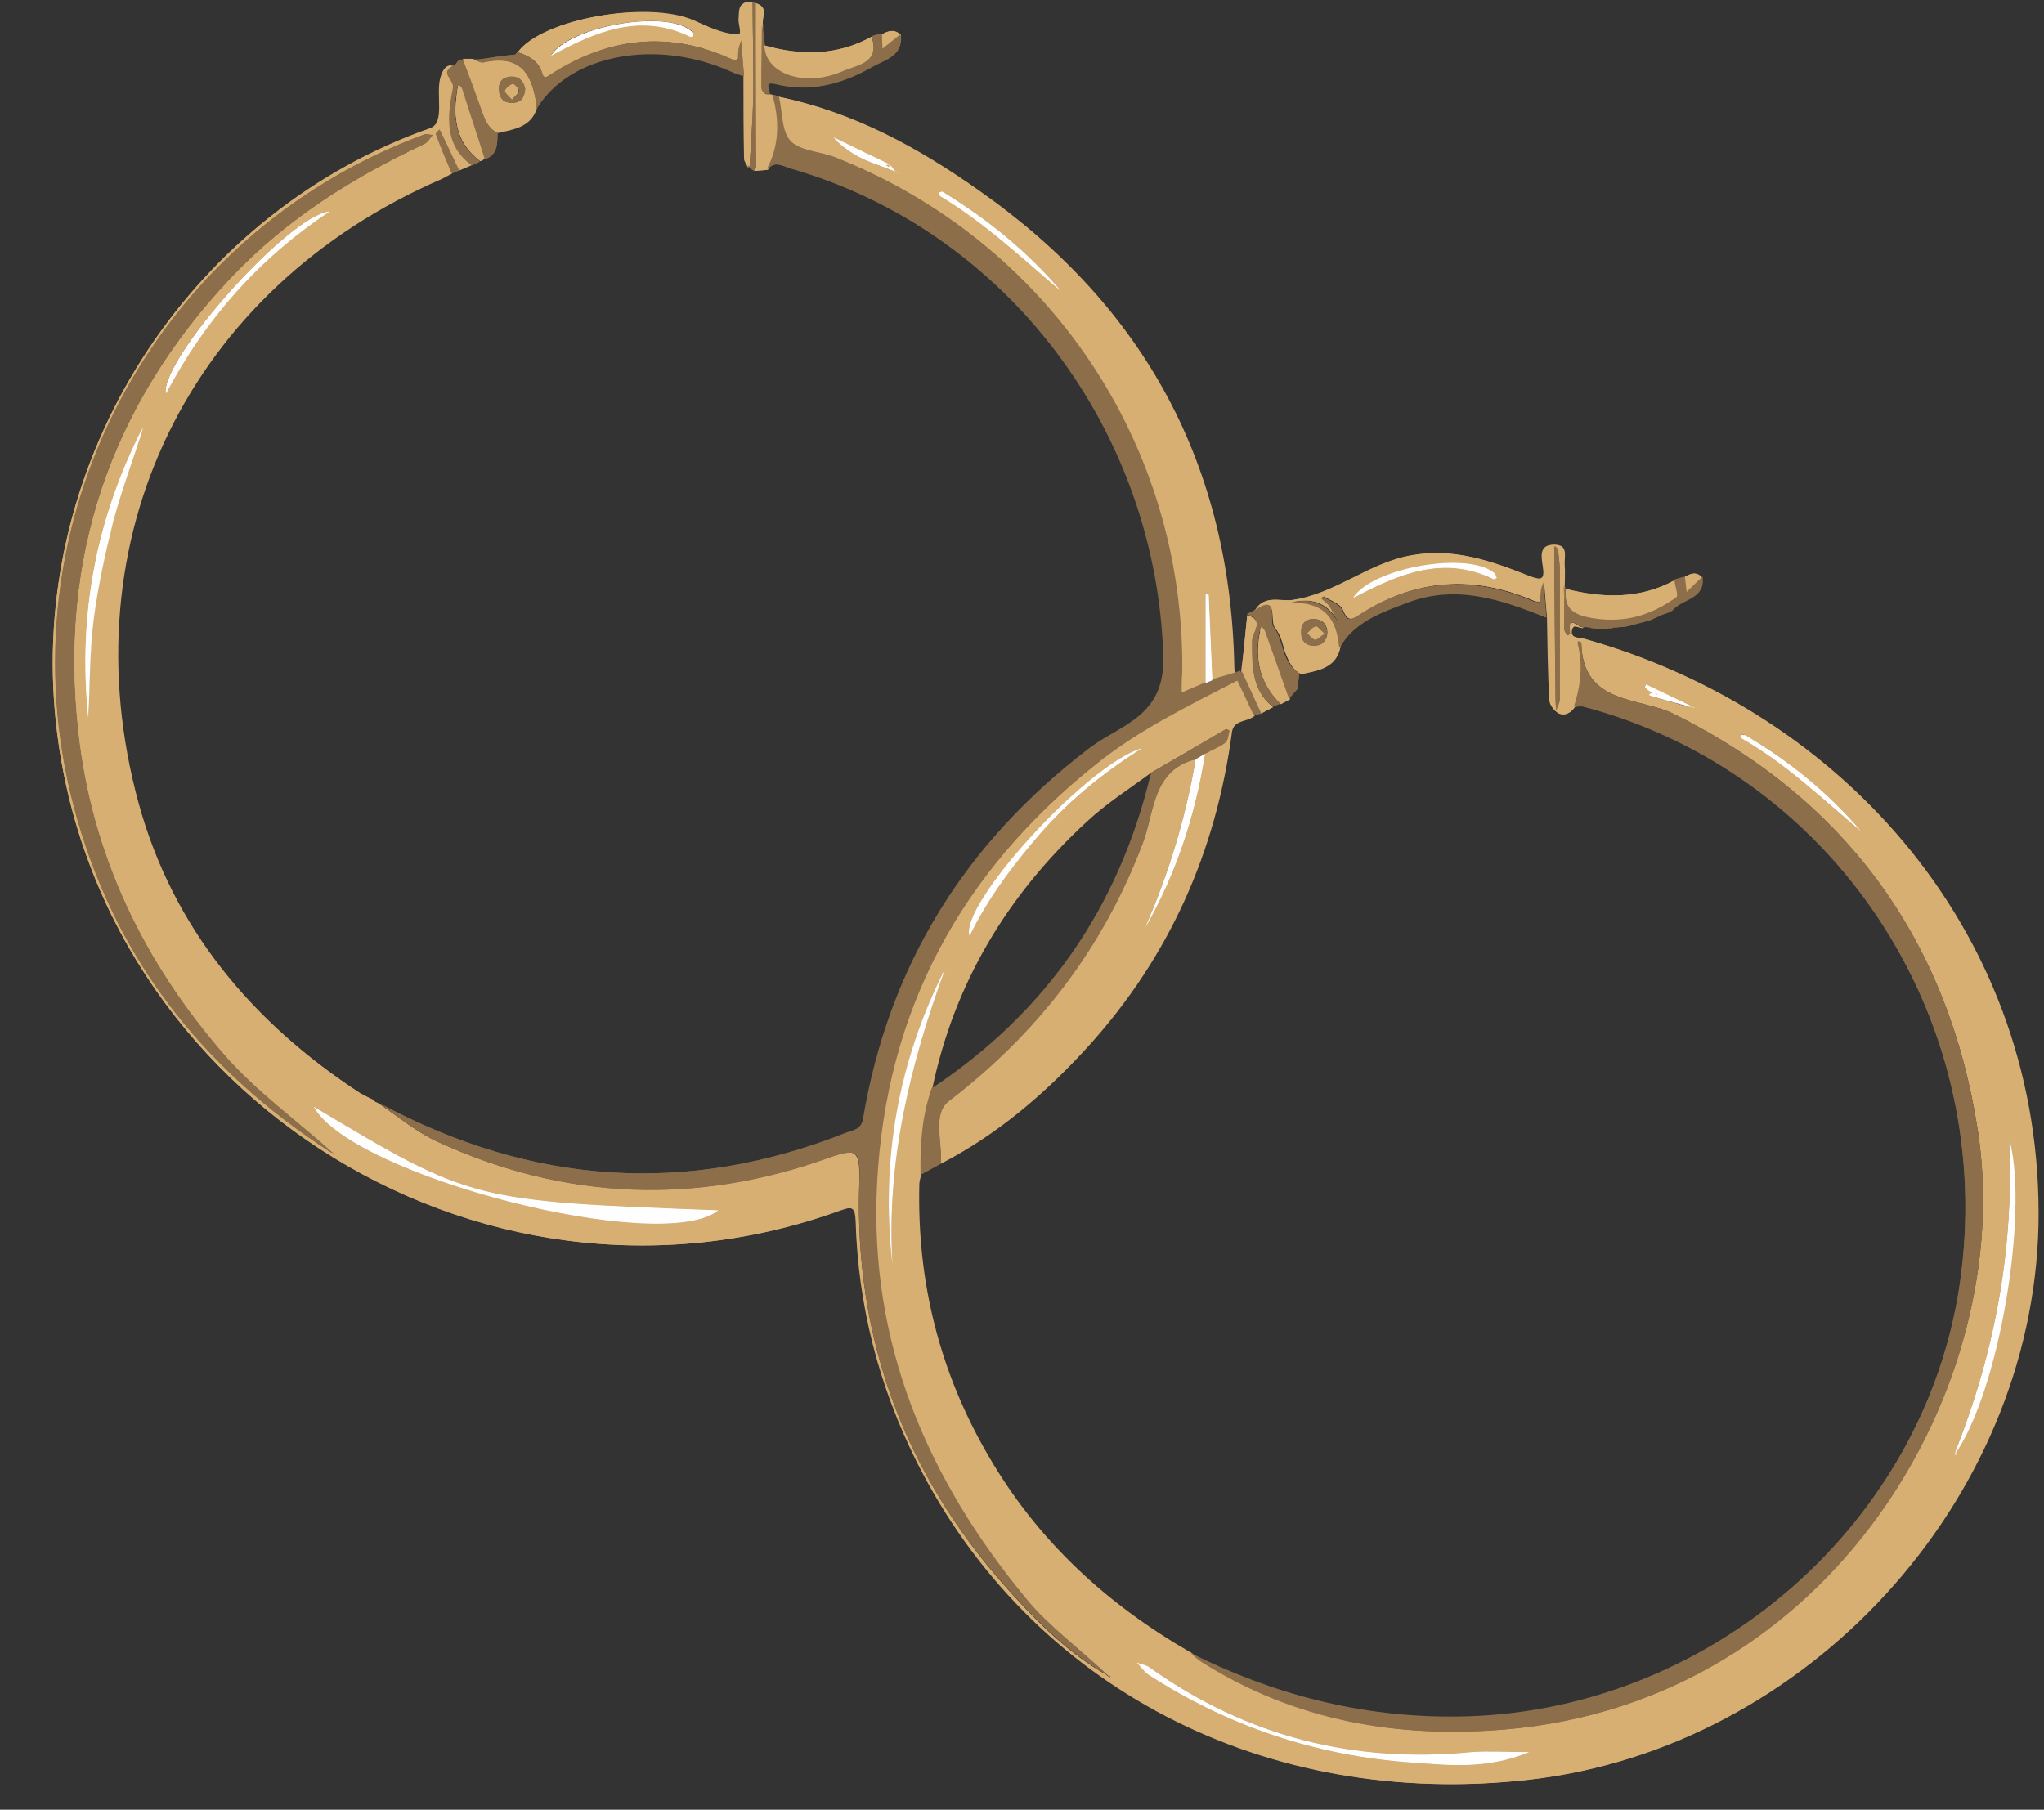 <?xml version="1.0" encoding="UTF-8" standalone="no"?><svg xmlns="http://www.w3.org/2000/svg" xmlns:xlink="http://www.w3.org/1999/xlink" fill="#000000" height="295.3" preserveAspectRatio="xMidYMid meet" version="1" viewBox="-8.6 -0.3 333.5 295.3" width="333.5" zoomAndPan="magnify"><rect x="-8.6" y="-0.3" width="333.5" height="295.3" fill="#333333" stroke="none"/><g><g><g><path d="M138,28C138,28,138,28,138,28C138,28,138,28,138,28C138,28,138,28,138,28z" fill="none"/><path d="M264.6,114.1c0,0-0.1,0-0.1,0C264.6,114.1,264.6,114.1,264.6,114.1L264.6,114.1z" fill="none"/><path d="M203.5,109.7c-0.1,0.5-0.1,1-0.2,1.5c0,0.3,0,0.6,0,0.9c0,0,0,0,0,0c-0.5,0.6-1,1.1-1.5,1.7 c-0.5,0.3-1,0.5-1.5,0.8c0,0,0,0,0,0c-0.4,0.2-0.8,0.3-1.2,0.5l0,0c-0.6,0.3-1.3,0.7-1.9,1c-0.3,0.1-0.7,0.2-1,0.3 c-1.1,1.2-3.5,0.6-3.8,2.8c-2.6,19.5-10.2,36.6-23.4,51.2c-7,7.7-14.8,14.4-24.1,19.2c-1.1,0.6-2.2,1.2-3.3,1.8c0,0,0,0,0,0 c-0.1,0.5-0.3,1-0.3,1.5c-0.4,15.9,3.3,30.7,11.3,44.4c8,13.8,19.2,24.1,32.9,32c0.1,0,0.1,0,0.2,0.1c0,0,0-0.1-0.1-0.1 c0,0,0,0,0.1,0.1l0,0c13.5,6.9,27.8,10.5,43.1,10.4c41.5-0.2,77.7-31.9,82.7-72.4c5.3-42.3-21.1-81.8-61.7-92.5 c-0.5-0.1-1,0-1.5,0.1c0.4-1.3,0.7-2.6,0.9-3.8c-0.2,1.3-0.5,2.6-0.9,3.8c-0.6,1-1.6,1.5-2.6,1.1c-0.7-0.3-1.5-1.3-1.5-2.1 c-0.2-4.6-0.3-9.1-0.4-13.7c-7.4-2.9-14.8-5.4-22.8-2.4c-4.2,1.6-8.5,3.1-11,7.3C209.1,108.8,206.2,109.1,203.5,109.7 c-1.1-0.7-1.7-1.6-2.2-2.6C201.7,108.1,202.4,109,203.5,109.7z" fill="none"/><path d="M261.6,112.9C261.6,112.9,261.6,112.9,261.6,112.9c0.1,0,0.1,0.1,0.2,0.1C261.7,113,261.6,113,261.6,112.9z" fill="none"/><path d="M129.6,184.6c1.1-0.4,2.4-0.5,2.7-2.2c4.2-25.1,16.7-45.1,36.9-60.5c5.1-3.9,12.4-5.1,12.1-15 c-1.1-36.7-25.4-69.4-60.8-79.6c-1.3-0.4-2.7-1.3-3.9,0.1c0.3-0.5,0.5-1.1,0.7-1.6c-0.2,0.5-0.5,1.1-0.7,1.6 c-0.7,0.1-1.5,0.1-2.2,0.2c0.1-0.2,0.2-0.4,0.2-0.6c-0.1,0.2-0.2,0.4-0.2,0.6c-0.3-0.2-0.5-0.4-0.8-0.5c-0.3-0.5-0.7-1-0.7-1.6 c-0.1-4.5-0.1-9-0.1-13.5c-0.6-0.2-1.3-0.4-1.9-0.7C98.6,5.7,84.3,8.4,79,17.3c-0.1-1-0.2-1.9-0.5-2.8c0.2,0.8,0.4,1.8,0.5,2.8 c-1,3.1-3.8,3.4-6.3,4c-1-0.4-1.5-1.1-1.9-1.9c0.4,0.8,1,1.5,1.9,1.9c-0.1,1.7,0.1,3.6-2.1,4.3c-0.3,0.2-0.6,0.3-0.8,0.5l0,0 c0,0,0,0,0,0c-0.4,0.2-0.9,0.4-1.3,0.6l0,0c-0.7,0.3-1.4,0.6-2.1,0.9c-0.4,0.2-0.8,0.3-1.2,0.5c-0.4-1.1-0.9-2.1-1.3-3.2 c0.4,1.1,0.9,2.1,1.3,3.2c-0.6,0.3-1.1,0.6-1.7,0.9C22.3,46.7,2.3,87.7,14,130.7c5.6,20.5,18.6,35.9,36.3,47.5l0,0c0,0,0,0,0,0v0 c0,0,0-0.1,0-0.1l0,0.1c0.7,0.3,1.4,0.7,2,1c0,0,0,0,0,0l0,0c0,0,0,0,0,0c0,0,0,0,0,0c0,0,0,0,0,0c0.1,0.1,0.3,0.3,0.4,0.4l0-0.1 c0,0,0,0.1,0,0.1c0.2,0.1,0.4,0.2,0.5,0.2C78,193.1,103.4,195,129.6,184.6z" fill="none"/><path d="M46.4,188.3C46.4,188.3,46.4,188.3,46.4,188.3c-0.1,0-0.2-0.1-0.3-0.1C46.2,188.2,46.3,188.2,46.4,188.3z" fill="none"/><path d="M249.7,102.1c-0.4,0-1-0.5-1.4-0.7C248.8,101.6,249.3,102,249.7,102.1z" fill="none"/><path d="M179.2,125.8c4.1-2.4,8.1-4.8,12.2-7.1C187.3,121,183.2,123.4,179.2,125.8c-3.5,2.6-7.3,5-10.5,8 c-12.9,11.9-21.6,26.3-25.2,43.6C162.1,164.9,174,147.7,179.2,125.8z" fill="none"/><path d="M46,188c0,0-0.1-0.1-0.1-0.1c-0.1-0.1-0.3-0.2-0.4-0.3c0.1,0.1,0.3,0.2,0.4,0.3C45.9,187.9,46,188,46,188z" fill="none"/><path d="M310.8,236.5C310.8,236.5,310.8,236.5,310.8,236.5C310.8,236.5,310.8,236.5,310.8,236.5 C310.8,236.4,310.8,236.4,310.8,236.5C310.8,236.4,310.8,236.4,310.8,236.5z" fill="none"/><path d="M310.5,236.9c0,0.1,0,0.1-0.1,0.2C310.4,237,310.4,237,310.5,236.9C310.5,236.9,310.5,236.9,310.5,236.9z" fill="none"/><g id="change1_2"><path d="M251.4,100.7c5.1,0.8,9.5-0.6,13.5-3.5c0.4-0.3-0.2-1.8-0.3-2.8c-5.7,3.1-11.7,2.9-17.7,1.4 C246.4,99.3,248.3,100.2,251.4,100.7z" fill="#d7af73"/></g><g id="change1_3"><path d="M269.1,93.9c-1-1-1.9-0.6-2.9,0c0.1,0.8,0.2,1.6,0.3,2.5C267.4,95.6,268.3,94.7,269.1,93.9z" fill="#d7af73"/></g><g id="change1_4"><path d="M206,104.1c0.3,0.1,0.8-0.5,1.6-1c-0.7-0.6-1.2-1.3-1.5-1.2c-0.5,0.1-0.9,0.7-1.4,1.1 C205.1,103.4,205.5,104,206,104.1z" fill="#d7af73"/></g><g id="change1_5"><path d="M66.9,14.1c-0.1-0.3-0.4-0.4-0.6-0.7c-0.1,0.2-0.2,0.3-0.2,0.5c-0.2,1.2-0.3,2.3-0.4,3.4 c0,0.6,0,1.1,0.1,1.6c0,0.3,0.1,0.5,0.1,0.8c0.4,2.4,1.5,4.5,3.9,6.3c0.3-0.2,0.6-0.3,0.8-0.5C69.3,21.7,68.1,17.9,66.9,14.1z" fill="#d7af73"/></g><g id="change1_6"><path d="M261.8,113c-0.1,0-0.1-0.1-0.2-0.1c0,0-0.1,0-0.1,0.1C261.6,113,261.7,113,261.8,113 C261.8,113,261.8,113,261.8,113z" fill="#d7af73"/></g><g id="change1_7"><path d="M264.6,114.1c0,0-0.1,0-0.1,0C264.6,114.1,264.6,114.2,264.6,114.1C264.6,114.2,264.6,114.1,264.6,114.1z" fill="#d7af73"/></g><g id="change1_8"><path d="M265.3,114.3C265.3,114.4,265.2,114.4,265.3,114.3c0,0.1,0.1,0.1,0.2,0.2 C265.4,114.4,265.3,114.4,265.3,114.3z" fill="#d7af73"/></g><g id="change1_9"><path d="M265.8,114.6c-0.1,0-0.2,0-0.3,0c0.1,0.1,0.1,0.1,0.2,0.2C265.8,114.7,265.8,114.6,265.8,114.6z" fill="#d7af73"/></g><g id="change1_10"><path d="M266.4,114.8C266.4,114.8,266.4,114.9,266.4,114.8c0.1,0.1,0.1,0.1,0.2,0.1 C266.6,114.9,266.5,114.9,266.4,114.8z" fill="#d7af73"/></g><g id="change1_11"><path d="M249.8,103.9c-0.8-0.2-2.2,0-1.9-1.4c0.3-1.3,1.4,0,2-0.4c0,0-0.1,0-0.2,0c-0.4,0-1-0.5-1.4-0.7 c-0.1,0-0.1-0.1-0.2-0.1c-0.1,0-0.2,0-0.2,0c-0.1,0-0.2,0.1-0.3,0.2c-0.1,0.2-0.2,0.7,0,1.6c0,0.1-0.2,0.3-0.3,0.4 c-0.2-0.3-0.6-0.6-0.6-1c0-2.3,0-4.7,0-7c0-1.2,0.1-2.4,0-3.6c-0.1-1.4,0.7-3.4-1.8-3.3c-2.2,0.1-1.8,2-1.6,3.4 c0.3,2.3-0.2,2.5-2.3,1.7c-6.1-2.4-12.2-4.6-19.1-3.4c-7,1.2-12.5,6.3-19.5,7.3c-2,0.3-4.7-1-6.1,1.8c4.1-2.9,2.3,1.7,3.1,2.7 c0.8,1,1.2,2.2,1.5,3.5c0.1,0.2,0.1,0.4,0.2,0.6c0.1,0.2,0.1,0.3,0.2,0.5c0.1,0.1,0.1,0.3,0.2,0.4c0.4,1,1,2,2.2,2.6 c2.7-0.6,5.7-0.9,6.4-4.4l0,0c-0.2-2.6-0.9-4.7-2.5-5.9c-0.2-0.1-0.4-0.3-0.6-0.4c-0.4-0.2-0.9-0.4-1.4-0.6 c-1-0.3-2.2-0.5-3.7-0.4c4.8-1.2,6.8,1.1,8.5,4.1c-0.6-1.2-1.2-2.3-1.9-3.4c-0.4-0.6-1-1-1.5-1.5c0.1-0.1,0.3-0.2,0.4-0.2 c1.1,0.7,2.7,1.2,3.1,2.2c0.8,2,1.4,1.6,2.8,0.7c9-5.8,18.5-6.4,28.3-2.2c0.4,0.2,0.8,0.1,1.2,0.2c0-0.6,0-1.2,0.1-1.8 c0.1-0.5,0.3-1,0.4-1.5c0.2,1.9,0.3,3.8,0.5,5.7c0.1,4.6,0.1,9.1,0.4,13.7c0,0.7,0.8,1.7,1.5,2.1c1,0.5,2-0.1,2.6-1.1 c0.4-1.3,0.7-2.6,0.9-3.8c0.1-0.4,0.1-0.9,0.1-1.3c0.1-1.7,0-3.5-0.5-5.2c0-0.1,0.1-0.3,0.1-0.4c0.2,0.1,0.5,0.2,0.5,0.3 c0.2,10.2,9.6,8.8,15.1,11.6c28.4,14.1,44.9,37.4,49.6,68c6.4,41.5-24,93.2-77.2,97.7c-17.6,1.5-34.2-1.4-49.3-10.9 c-0.7-0.4-1.3-1-2-1.6l0,0c0,0,0-0.1-0.1-0.1c0,0-0.1,0-0.1,0c-13.6-7.9-24.9-18.2-32.9-32c-8-13.8-11.6-28.6-11.3-44.4 c0-0.5,0.2-1,0.3-1.5c0,0,0,0,0,0c0,0,0,0,0,0c-0.1-3,0-5.9,0.5-8.8c0.3-1.7,0.7-3.5,1.3-5.2c3.6-17.3,12.3-31.7,25.2-43.6 c3.2-3,7-5.3,10.5-8c4.1-2.4,8.1-4.8,12.2-7.1c0.1-0.1,0.6,0.2,0.6,0.2c-0.2,0.7-0.2,1.6-0.7,2c-0.2,0.2-0.5,0.4-0.8,0.5 c-0.8,0.5-1.7,0.9-2.6,1.3c-1.2,7.5-3.2,14.7-6.3,21.5c-1,2.3-2.2,4.5-3.4,6.7c3.8-8.8,6.6-17.9,8.2-27.4 c-7.1,1.8-6.7,8.6-8.6,13.6c-6.5,17.2-17.1,31-31.7,42.2c-2.7,2.1-1,6.7-1.3,10.2c9.3-4.8,17.1-11.5,24.1-19.2 c13.2-14.6,20.8-31.8,23.4-51.2c0.3-2.2,2.7-1.6,3.8-2.8c0,0,0,0,0,0c-0.7-1.5-1.5-3.1-2.1-4.5c-0.2-0.5-0.4-0.9-0.6-1.3 c-7.8,4.1-16,8-23.2,13.7c-22.1,17.6-34.4,40.2-35.8,68.6c-1.3,25.9,8.2,47.9,24.3,67.5c3.9,4.7,8.9,8.4,13.4,12.6 c0.1,0.1,0.2,0.1,0.3,0.2c0,0.1,0.1,0.1,0.1,0.2c-0.1,0-0.2,0-0.2,0c0,0,0,0,0,0c-0.1-0.1-0.1-0.2-0.2-0.3l0,0 c-4.9-2.8-9-6.4-12.8-10.4c-1.3-1.3-2.5-2.7-3.7-4c-16.8-18.7-24.8-40.8-24-65.9c0.2-5.3-0.1-5.9-5.3-4.1 c-21.4,7.6-42.6,6.9-63.3-2.6c-3.5-1.6-6.5-4.1-9.7-6.3c-0.2-0.1-0.4-0.2-0.5-0.2l0,0c0,0,0,0,0,0c-0.1-0.1-0.3-0.3-0.4-0.4 c-0.7-0.3-1.4-0.7-2-1l0,0c-17.7-11.5-30.7-26.9-36.3-47.5c-11.8-43.1,8.3-84,49.4-101.8c0.6-0.2,1.1-0.6,1.7-0.9 c-0.4-1.1-0.9-2.1-1.3-3.2c-0.4-1.1-0.9-2.1-1.3-3.2c-0.1-0.2,0.4-0.5,0.6-0.8c1.1,2.2,2.1,4.5,3.2,6.7c0.7-0.3,1.4-0.6,2.1-0.9 l0,0c0,0,0,0,0,0c-3.4-2.5-4-5.9-3.6-9.3c0.1-1.1,0.3-2.3,0.5-3.4c0.2-1.2-2.4-2.6,0.2-3.5c-1.3,0-1.7,0.7-2.1,1.9 c-0.9,2.8,0.8,7.5-1.7,8.4C23.2,34.1-2.5,72.8,0.2,113.8c4.2,62.9,68.9,105,128.4,83.4c2.2-0.8,2.5-0.3,2.6,1.7 c0.4,13.9,3.7,27,10,39.4c18.5,36.7,57,56.7,99.8,51.8c45.2-5.2,82-45.3,83-90.5C324.9,152.7,292.6,115.9,249.8,103.9z M205.7,100.7c1.3,0,2.2,0.7,2.3,2.1c0,1.4-0.9,2.2-2.1,2.2c-1.2,0-2.1-0.7-2.1-2.1C203.7,101.6,204.4,100.7,205.7,100.7z M235.1,94.2c-8.3-4-15.6-0.8-22.9,3.1c3.2-5,18.7-7.6,23-4c0.2,0.2,0.3,0.5,0.4,0.8C235.4,94.1,235.2,94.3,235.1,94.2z M245.9,113.9c0,0.6-0.4,1.2-0.6,1.8c-0.1-0.5-0.1-1.1-0.1-1.6c-0.1-8.2-0.1-16.4-0.2-24.6c0-0.2,0.1-0.4,0.1-0.6 c0.2,0.2,0.5,0.4,0.5,0.6c0.2,1.4,0.3,2.8,0.3,2.9C245.9,100.4,245.9,107.1,245.9,113.9z M267.7,115.2c-0.1-0.1-0.1-0.1-0.2-0.2 c0,0,0,0-0.1,0c0,0,0,0,0,0c-0.2,0-0.4,0-0.7,0c0,0,0,0-0.1,0c-0.1,0-0.2,0-0.3,0c0,0,0,0,0,0c-1.8-0.5-3.6-1-5.4-1.5 c-0.5-0.1-0.8-0.4,0-0.5c-0.4-0.3-0.8-0.6-1.2-0.9c0.1-0.2,0.1-0.3,0.2-0.5c2.5,1.2,5,2.4,7.5,3.6c0,0,0,0,0.1,0l0,0c0,0,0,0,0,0 c0,0,0,0,0,0c0.1,0,0.2,0,0.3,0.1C267.8,115.1,267.7,115.1,267.7,115.2z M268.3,115.4l0.1,0l0,0.1L268.3,115.4z M275.6,120.2 c-0.1-0.1-0.1-0.4-0.1-0.6c0.2,0,0.5-0.1,0.7,0.1c7.1,4.2,13.4,9.4,18.8,15.7C288.7,130,282.8,124.3,275.6,120.2z M177.7,121.8 c-6.5,4.2-11.8,8.5-16.4,13.7c-4.5,5.1-8.6,10.5-11.7,16.9C147.9,147.4,168.6,124.5,177.7,121.8z M145.6,157.8 c-5.7,15.6-9.6,31.4-8.6,48.1C135.1,189,137.9,173,145.6,157.8z M9.9,84.7c-1.4,5.3-2.6,10.6-3.2,16c-0.7,5.4-0.6,10.9-0.8,16.1 c-1.7-16.5,1.1-32.4,9-47.4C13.2,74.5,11.3,79.5,9.9,84.7z M18.4,63.9c-0.7-5.8,20.1-29,26.7-29.7C33.6,41.9,24.9,51.8,18.4,63.9 z M46.6,188.5C46.6,188.4,46.6,188.4,46.6,188.5C46.6,188.4,46.6,188.4,46.6,188.5C46.6,188.4,46.6,188.4,46.6,188.5 c-0.1-0.1-0.2-0.1-0.2-0.2c0,0,0,0,0,0c0,0,0,0,0,0c-0.1,0-0.2-0.1-0.3-0.1c-0.1-0.1-0.2-0.2-0.2-0.2l0,0 c-0.2-0.1-0.3-0.1-0.5-0.2l0,0c-14.5-9.3-25.9-21-33.6-35.3c-0.7-1.3-1.4-2.6-2-4c-1.3-2.7-2.5-5.5-3.5-8.3s-2-5.8-2.8-8.9 c-12-46,12.8-93.2,57.3-109.6c0.4-0.1,0.9,0,1.3,0.1c-0.5,0.5-0.8,1.3-1.4,1.5C48.9,28.7,38.1,35.5,29.1,45 C9.4,65.9,1,90.7,4.1,119.2c2.2,20.2,10.8,37.7,24,52.9c5.1,5.8,11.5,10.4,17.3,15.6c0.1,0.1,0.3,0.2,0.4,0.3 c0,0,0.1,0.1,0.1,0.1c0,0,0.1,0.1,0.1,0.1l0,0l0,0c0.1,0.1,0.2,0.1,0.3,0.2C46.5,188.3,46.5,188.3,46.6,188.5 C46.6,188.4,46.6,188.4,46.6,188.5L46.6,188.5L46.6,188.5C46.6,188.4,46.7,188.4,46.6,188.5C46.7,188.5,46.6,188.5,46.6,188.5z M42.6,180.3c25.9,15.4,25.9,15.4,66,16.9C99.4,204.6,48.8,191.6,42.6,180.3z M221.8,287.3c-15.6-1.1-30-5.9-43.1-14.4 c-0.7-0.5-1.2-1.3-1.8-1.9c0.7,0.3,1.6,0.5,2.2,0.9c15.8,11.1,33.3,15.6,52.5,13.7c2.6-0.3,5.2,0,9.3,0 C233.7,288.5,227.7,287.7,221.8,287.3z M310.5,237.1c-0.1,0-0.1,0-0.2,0c0-0.1,0-0.1,0.1-0.2c0,0,0,0,0,0c0,0,0,0,0,0 C310.5,237,310.5,237,310.5,237.1C310.6,237.1,310.6,237.1,310.5,237.1z M310.7,236.5C310.7,236.5,310.7,236.5,310.7,236.5 c0-0.1,0-0.1,0-0.1C310.8,236.4,310.8,236.4,310.7,236.5C310.8,236.5,310.8,236.5,310.7,236.5z M310.2,237.1 c7-17.4,9.8-34.1,9-51.3C322.4,197.7,317.6,226.8,310.2,237.1z" fill="#d7af73"/></g><g id="change1_12"><path d="M266.6,114.9C266.6,115,266.6,115,266.6,114.9c0.1,0,0.1,0,0.1,0C266.7,115,266.7,115,266.6,114.9z" fill="#d7af73"/></g><g id="change1_13"><path d="M263.9,113.7C263.9,113.7,263.9,113.6,263.9,113.7c-0.1-0.1-0.1-0.1-0.1-0.1c0,0,0,0.1,0,0.1 C263.8,113.8,263.9,113.7,263.9,113.7z" fill="#d7af73"/></g><g id="change1_14"><path d="M50.3 178.2L50.3 178.2 50.3 178.2z" fill="#d7af73"/></g><g id="change1_15"><path d="M136.5,26.5c-0.2,0-0.4,0.1-0.5,0.1c0.2,0.1,0.4,0.2,0.6,0.3C136.5,26.8,136.5,26.7,136.5,26.5z" fill="#d7af73"/></g><g id="change1_16"><path d="M79.9,11.7c0.2,0.7,0.5,0.7,1.1,0.3c9.5-6.2,19.4-7.4,29.8-2.6c0.3,0.1,0.6,0.1,0.9,0.1c0-0.6,0-1.3,0.1-1.9 c0.1-0.5,0.3-1,0.4-1.4c0.2,1.9,0.3,3.8,0.5,5.7c0,0.1,0,0.2,0,0.2h0c0,4.5,0,9,0.1,13.5c0,0.5,0.5,1,0.7,1.6 c0.2-3.7,0.6-7.4,0.6-11.1c0.1-5.3,0-10.6-0.1-15.9c-2.2-0.3-2,1.1-2.1,2.6c-0.1,1,0.9,2.9-0.6,2.7c-2.4-0.3-4.6-1.4-6.9-2.3 C97-0.3,79.8,2.8,75.9,8.2C77.7,8.8,79.3,9.6,79.9,11.7z M104.2,4.7c0.2,0.2,0.2,0.5,0.3,0.8c-0.2,0-0.4,0.2-0.5,0.1 c-8.2-4-15.5-0.8-22.8,3.1C84.3,3.9,100.1,1.2,104.2,4.7z" fill="#d7af73"/></g><g id="change1_17"><path d="M127.6,25.4c34.8,13.7,57,46.8,56.6,84c0,1.2,0,2.3-0.1,3.5c1.3-0.6,2.6-1.1,3.9-1.7c0-4.8,0-9.6,0-14.5 c0.2,0,0.3,0,0.5,0c0.2,4.7,0.4,9.3,0.6,14c1.2-0.4,2.5-0.7,3.7-1.1c0-0.3-0.1-0.6-0.1-0.9c-0.6-33-14.6-58.9-41.5-77.8 c-10-7-20.7-12.9-32.8-15.4c0.6,2.5,0.4,5.6,1.9,7.2C121.9,24.3,125.2,24.4,127.6,25.4z M188,95.6 C187.9,95.2,187.9,95.1,188,95.6L188,95.6z M138,28C138,28,138,28,138,28C138,28,138,28,138,28C138,28,138,28,138,28z M145.2,31 c7.2,4.4,13.8,9.7,19.3,16.2c-6.3-5.5-12.4-11.2-19.7-15.5c-0.1-0.1-0.1-0.4-0.2-0.6C144.8,31.1,145.1,30.9,145.2,31z M131.4,24.1c0.7,0.3,1.3,0.6,1.8,0.9c1.1,0.5,2.2,1,3.2,1.5c0,0,0,0,0.1,0c0,0,0,0,0,0c0,0,0,0,0,0c0,0,0,0,0,0c0,0,0,0,0,0 c0.3,0.4,0.6,0.8,0.9,1.2c0,0,0,0,0,0l0,0c0,0,0,0,0,0c0,0,0.1,0,0.1,0c0.5,0.1,0.9,0.3,0,0c0.2,0.1,0.3,0.2,0.4,0.2c0,0,0,0,0,0 c-0.1,0-0.2-0.1-0.4-0.2c0,0-0.1,0-0.1,0c0,0,0,0,0,0c-2-0.9-4.2-1.4-6.6-2.8c-1.1-0.7-2.2-1.5-3.4-2.7 C129,22.9,130.3,23.5,131.4,24.1z" fill="#d7af73"/></g><g id="change1_18"><path d="M201.8,113.8c-1.3-3.7-2.6-7.3-3.9-11c-0.1-0.3-0.5-0.6-0.7-0.9c-0.1,0.3-0.2,0.6-0.2,0.9 c-0.3,1.4-0.4,2.8-0.3,4.1c0.2,2.9,1.4,5.4,3.7,7.7c0,0,0,0,0,0c0,0,0,0,0,0C200.8,114.3,201.3,114,201.8,113.8z" fill="#d7af73"/></g><g id="change1_19"><path d="M199.1,115.1L199.1,115.1C199.1,115.1,199.1,115.1,199.1,115.1c-1.8-1.4-2.6-3.1-3-5 c-0.1-0.7-0.2-1.4-0.3-2.1c0-0.5,0-1-0.1-1.5c0-0.7,0-1.5,0-2.2c0-1.3,2.1-3.4-0.8-4.2c-0.3,3.1-0.6,6.1-1,9.2 c1.1,2.3,2.1,4.6,3.2,6.9C197.8,115.7,198.5,115.4,199.1,115.1z" fill="#d7af73"/></g><g id="change1_20"><path d="M135.5 26.4L135.4 26.4 135.5 26.4z" fill="#d7af73"/></g><g id="change1_21"><path d="M114.6,0.2c0,0-0.1,0-0.1,0C114.5,0.1,114.6,0.2,114.6,0.2L114.6,0.2z" fill="#d7af73"/></g><g id="change1_22"><path d="M76,14.5c0-0.4-0.7-1.2-1-1.1c-0.5,0.1-1.1,0.6-1.3,1.1c-0.1,0.3,0.6,0.8,1.1,1.6C75.5,15.3,76,14.9,76,14.5 z" fill="#d7af73"/></g><g id="change1_23"><path d="M138.4,5.4c-1-1-2-0.7-3.1-0.1c0,0.9,0.1,1.7,0.1,2.6C136.4,7,137.4,6.2,138.4,5.4z" fill="#d7af73"/></g><g id="change1_24"><path d="M52.4,179.2C52.4,179.2,52.4,179.2,52.4,179.2C52.4,179.2,52.4,179.2,52.4,179.2L52.4,179.2z" fill="#d7af73"/></g><g id="change1_25"><path d="M128.7,11.5c2.4-1,6.4-1.2,4.9-5.8c-5.6,3.1-11.5,3.1-17.5,1.4C116.2,11.8,122.6,14.1,128.7,11.5z" fill="#d7af73"/></g><g id="change1_26"><path d="M70.7,19.4c0.4,0.8,1,1.5,1.9,1.9c2.6-0.6,5.3-1,6.3-4c-0.1-1-0.2-1.9-0.5-2.8c-0.9-3.7-3.1-5.8-8.2-4.7 c-0.5,0.1-1.1-0.3-1.7-0.5c-0.5,0-1.1,0-1.6,0c1,2.8,2.1,5.6,3.1,8.4C70.3,18.4,70.5,18.9,70.7,19.4z M74.7,12.2 c1.5-0.1,2.2,0.8,2.4,2c-0.1,1.5-0.7,2.3-2.1,2.3c-1.4,0.1-2.2-0.6-2.2-2.1C72.7,13.1,73.3,12.2,74.7,12.2z" fill="#d7af73"/></g><g id="change1_27"><path d="M114.7,27c-0.1,0.2-0.2,0.4-0.2,0.6c0.7-0.1,1.5-0.1,2.2-0.2c0.3-0.5,0.5-1.1,0.7-1.6 c0.2-0.5,0.4-1.1,0.5-1.6c0.8-2.9,0.6-5.9-0.3-9c0,0,0,0,0,0c0,0,0,0,0,0c-0.2,0-0.4-0.1-0.5-0.1c-1,0.2-1.3-0.5-1.3-1.2 c0-3.4,0-6.7,0.1-10.1c-0.3-1.2,1.1-2.9-1.1-3.4c0,8.9,0,17.7,0,26.6C114.7,26.8,114.7,26.9,114.7,27z" fill="#d7af73"/></g><g id="change2_1"><path d="M75,16.5c1.4,0,2-0.8,2.1-2.3c-0.2-1.2-0.9-2.1-2.4-2c-1.3,0.1-2,0.9-1.9,2.2C72.8,15.8,73.6,16.5,75,16.5z M73.8,14.5c0.2-0.5,0.8-1,1.3-1.1c0.3-0.1,0.9,0.7,1,1.1c0,0.4-0.6,0.8-1.1,1.5C74.3,15.3,73.7,14.7,73.8,14.5z" fill="#8c6e4a"/></g><g id="change2_2"><path d="M78.5,14.5c0.2,0.8,0.4,1.8,0.5,2.8c5.4-8.9,19.7-11.5,31.9-5.9c0.6,0.3,1.3,0.4,1.9,0.7h0 c0-0.1,0-0.2,0-0.2c-0.2-1.9-0.3-3.8-0.5-5.7c-0.1,0.5-0.3,1-0.4,1.4c-0.1,0.6-0.1,1.3-0.1,1.9c-0.3,0-0.6,0-0.9-0.1 C100.4,4.6,90.5,5.8,81,12c-0.6,0.4-0.9,0.4-1.1-0.3c-0.6-2-2.2-2.9-4.1-3.5c-0.1,0.1-0.2,0.3-0.3,0.4c-2,0.3-4,0.5-6,0.8 c-0.3,0-0.6,0-0.9,0c0.6,0.2,1.2,0.6,1.7,0.5C75.4,8.7,77.6,10.8,78.5,14.5z" fill="#8c6e4a"/></g><g id="change2_3"><path d="M205.8,105.1c1.3,0,2.1-0.8,2.1-2.2c-0.1-1.5-1-2.1-2.3-2.1c-1.4,0-2.1,0.9-2,2.3 C203.7,104.3,204.6,105.1,205.8,105.1z M206,101.9c0.3-0.1,0.8,0.6,1.5,1.2c-0.8,0.5-1.3,1.1-1.6,1c-0.5-0.1-0.9-0.7-1.3-1.1 C205.1,102.6,205.5,102,206,101.9z" fill="#8c6e4a"/></g><g id="change2_4"><path d="M114.3,15.9c-0.1,3.7-0.4,7.4-0.6,11.1c0.3,0.2,0.5,0.4,0.8,0.5c0.1-0.2,0.2-0.4,0.2-0.6c0-0.1,0-0.1,0-0.2 c0-8.9,0-17.7,0-26.6l0,0l-0.1,0c0,0-0.1,0-0.1,0c-0.1,0-0.2-0.1-0.3-0.1C114.2,5.3,114.4,10.6,114.3,15.9z" fill="#8c6e4a"/></g><g id="change2_5"><path d="M245.6,89.4c0-0.2-0.3-0.4-0.5-0.6c-0.1,0.2-0.2,0.4-0.1,0.6c0,8.2,0.1,16.4,0.2,24.6c0,0.5,0.1,1.1,0.1,1.6 c0.2-0.6,0.6-1.2,0.6-1.8c0-6.7,0-13.4,0-21.6C245.9,92.3,245.8,90.8,245.6,89.4z" fill="#8c6e4a"/></g><g id="change2_6"><path d="M117,15c0.1-0.6-1-2,0.8-1.6c5.8,1.5,11.1,0,16-2.8c1.9-1.1,5-1.7,4.6-5.2c-1,0.8-2,1.6-3,2.4 c0-0.9-0.1-1.7-0.1-2.6c-0.5,0.2-1.1,0.3-1.6,0.5c1.5,4.5-2.5,4.7-4.9,5.8c-6.1,2.6-12.6,0.3-12.6-4.4c-0.1-1.2-0.3-2.3-0.4-3.5 c0,3.4-0.1,6.7-0.1,10.1C115.7,14.5,116,15.2,117,15z" fill="#8c6e4a"/></g><g id="change2_7"><path d="M65.3,13.9c-0.2,1.1-0.4,2.3-0.5,3.4c-0.3,3.4,0.2,6.8,3.6,9.3c0,0,0,0,0,0c0.4-0.2,0.9-0.4,1.3-0.6 c0,0,0,0,0,0l0,0c-2.4-1.8-3.5-3.9-3.9-6.3c0-0.3-0.1-0.5-0.1-0.8c-0.1-0.5-0.1-1.1-0.1-1.6c0-1.1,0.2-2.3,0.4-3.4 c0-0.2,0.1-0.3,0.2-0.5c0.2,0.2,0.5,0.4,0.6,0.7c1.2,3.8,2.5,7.6,3.7,11.5c2.2-0.7,2-2.6,2.1-4.3c-1-0.4-1.5-1.1-1.9-1.9 c-0.2-0.5-0.4-1-0.6-1.6c-1-2.8-2-5.6-3.1-8.4c-0.2,0-0.4,0-0.6,0.1c-0.1,0.1-0.2,0.1-0.3,0.2c-0.2,0.3-0.4,0.5-0.6,0.8 C62.9,11.3,65.6,12.6,65.3,13.9z" fill="#8c6e4a"/></g><g id="change2_8"><path d="M46.6,188.5C46.6,188.5,46.7,188.5,46.6,188.5C46.7,188.4,46.6,188.4,46.6,188.5 C46.6,188.4,46.6,188.4,46.6,188.5z" fill="#8c6e4a"/></g><g id="change2_9"><path d="M66.3,27.5c-1.1-2.2-2.1-4.5-3.2-6.7c-0.2,0.3-0.7,0.6-0.6,0.8c0.4,1.1,0.8,2.2,1.3,3.2s0.9,2.1,1.3,3.2 C65.5,27.9,65.9,27.7,66.3,27.5z" fill="#8c6e4a"/></g><g id="change2_10"><path d="M50.3 178.2L50.3 178.2 50.3 178.2 50.3 178.2 50.4 178.1z" fill="#8c6e4a"/></g><g id="change2_11"><path d="M246.6,102.4c0,0.3,0.4,0.7,0.6,1c0.1-0.1,0.3-0.3,0.3-0.4c-0.1-0.9-0.1-1.4,0-1.6c0.1-0.1,0.2-0.2,0.3-0.2 c0.1,0,0.2,0,0.2,0c0.1,0,0.1,0,0.2,0.1c0.5,0.2,1,0.7,1.4,0.7c0.1,0,0.1,0,0.2,0c0,0,0,0,0,0c0.4,0,0.7,0.1,1.1,0.1 c0.3,0.1,0.6,0.1,0.9,0.2c0.5,0,1,0,1.5,0c0.4-0.1,0.9-0.1,1.3-0.2c0.5,0,1.1-0.1,1.6-0.1c0.8-0.2,1.7-0.4,2.5-0.6 c0.6-0.2,1.2-0.3,1.8-0.5c0.6-0.3,1.2-0.5,1.7-0.8c0.7-0.3,1.6-0.4,2.1-1c1.6-1.7,5.2-1.7,4.7-5.3c-0.9,0.8-1.8,1.7-2.6,2.5 c-0.1-0.8-0.2-1.6-0.3-2.5c-0.5,0.2-1.1,0.3-1.6,0.5c0.1,1,0.7,2.5,0.3,2.8c-4,2.9-8.3,4.3-13.5,3.5c-3.2-0.5-5-1.4-4.6-4.9 c-0.1-0.1-0.1-0.2-0.2-0.4C246.7,97.7,246.6,100.1,246.6,102.4z" fill="#8c6e4a"/></g><g id="change2_12"><path d="M146.2,179.4c14.6-11.2,25.2-25,31.7-42.2c1.9-5,1.5-11.8,8.6-13.6c0.5-0.3,1-0.6,1.5-0.9v0 c0.8-0.4,1.7-0.8,2.6-1.3c0.3-0.2,0.5-0.3,0.8-0.5c0.5-0.4,0.5-1.3,0.7-2c0,0-0.5-0.3-0.6-0.2c-4.1,2.4-8.2,4.8-12.2,7.1 c-5.2,21.9-17.1,39.1-35.8,51.5c-0.6,1.7-1,3.4-1.3,5.2c-0.5,2.9-0.6,5.9-0.5,8.8c0,0,0,0,0,0c1.1-0.6,2.2-1.2,3.3-1.8 C145.2,186.1,143.5,181.5,146.2,179.4z" fill="#8c6e4a"/></g><g id="change2_13"><path d="M220.9,98c8-3.1,15.4-0.6,22.8,2.4c-0.2-1.9-0.3-3.8-0.5-5.7c-0.1,0.5-0.4,1-0.4,1.5 c-0.1,0.6-0.1,1.2-0.1,1.8c-0.4-0.1-0.9,0-1.2-0.2c-9.8-4.2-19.3-3.6-28.3,2.2c-1.4,0.9-2,1.3-2.8-0.7c-0.4-1-2-1.5-3.1-2.2 c-0.1,0-0.3,0.1-0.4,0.2c0.5,0.5,1.2,0.9,1.5,1.5c0.7,1.1,1.3,2.3,1.9,3.4c-1.7-3.1-3.7-5.3-8.5-4.1c1.4-0.1,2.7,0.1,3.7,0.4 c0.5,0.2,1,0.4,1.4,0.6c0.2,0.1,0.4,0.3,0.6,0.4c1.6,1.3,2.3,3.4,2.5,5.9l0,0C212.4,101.1,216.7,99.6,220.9,98z" fill="#8c6e4a"/></g><g id="change2_14"><path d="M185.5,269.3c0,0,0.1,0,0.1,0c0,0,0,0,0.1,0.1C185.6,269.3,185.6,269.3,185.5,269.3z" fill="#8c6e4a"/></g><g id="change2_15"><path d="M195.7,104.2c0,0.8,0,1.5,0,2.2c0,0.5,0,1,0.1,1.5c0,0.7,0.1,1.4,0.3,2.1c0.4,1.9,1.2,3.6,3,5c0,0,0,0,0,0 c0.4-0.2,0.8-0.3,1.2-0.5c0,0,0,0,0,0c-2.3-2.2-3.5-4.8-3.7-7.7c-0.1-1.3,0-2.7,0.3-4.1c0.1-0.3,0.2-0.6,0.2-0.9 c0.2,0.3,0.6,0.5,0.7,0.9c1.3,3.6,2.6,7.3,3.9,11c0.5-0.6,1-1.1,1.5-1.7c0,0,0,0,0,0c0-0.3,0-0.6,0-0.9c0.1-0.5,0.1-1,0.2-1.5 c-1.1-0.7-1.7-1.6-2.2-2.6c-0.1-0.1-0.1-0.3-0.2-0.4c-0.1-0.2-0.1-0.3-0.2-0.5c-0.1-0.2-0.1-0.4-0.2-0.6 c-0.4-1.2-0.7-2.5-1.5-3.5c-0.8-0.9,1-5.6-3.1-2.7c-0.4,0.2-0.8,0.4-1.2,0.6C197.9,100.8,195.7,102.9,195.7,104.2z" fill="#8c6e4a"/></g><g id="change2_16"><path d="M249.7,115c40.6,10.7,67,50.2,61.7,92.5c-5,40.6-41.2,72.2-82.7,72.4c-15.3,0.1-29.5-3.6-43.1-10.4 c0.7,0.5,1.3,1.1,2,1.6c15.1,9.5,31.8,12.4,49.3,10.9c53.3-4.5,83.6-56.1,77.2-97.7c-4.7-30.6-21.1-53.9-49.6-68 c-5.6-2.8-15-1.5-15.1-11.6c0-0.1-0.3-0.2-0.5-0.3c0,0.1-0.2,0.3-0.1,0.4c0.4,1.8,0.6,3.5,0.5,5.2c0,0.4-0.1,0.9-0.1,1.3 c-0.2,1.3-0.5,2.6-0.9,3.8C248.7,115,249.3,114.9,249.7,115z" fill="#8c6e4a"/></g><g id="change2_17"><path d="M52.8 179.6L52.8 179.6 52.8 179.6 52.8 179.6z" fill="#8c6e4a"/></g><g id="change2_18"><path d="M52.4,179.2C52.4,179.2,52.4,179.2,52.4,179.2C52.4,179.2,52.4,179.2,52.4,179.2z" fill="#8c6e4a"/></g><g id="change2_19"><path d="M117.9,24.1c-0.1,0.5-0.3,1.1-0.5,1.6c-0.2,0.5-0.5,1.1-0.7,1.6c1.3-1.5,2.6-0.5,3.9-0.1 c35.3,10.2,59.7,43,60.8,79.6c0.3,10-7,11.1-12.1,15c-20.2,15.4-32.7,35.4-36.9,60.5c-0.3,1.7-1.7,1.8-2.7,2.2 c-26.1,10.4-51.6,8.5-76.2-4.7c3.2,2.1,6.2,4.7,9.7,6.3c20.7,9.5,42,10.2,63.3,2.6c5.2-1.9,5.4-1.2,5.3,4.1 c-0.8,25.1,7.3,47.1,24,65.9c1.2,1.4,2.5,2.7,3.7,4c3.8,4,8,7.6,12.8,10.4l0,0c0.1,0.1,0.1,0.2,0.2,0.3c0,0,0,0,0,0 c0.1,0,0.2,0,0.2,0c0-0.1-0.1-0.1-0.1-0.2c-0.1-0.1-0.2-0.1-0.3-0.2c-4.5-4.2-9.6-7.9-13.4-12.6c-16.1-19.5-25.6-41.6-24.3-67.5 c1.4-28.4,13.7-51,35.8-68.6c7.1-5.7,15.3-9.6,23.2-13.7c0.2,0.4,0.4,0.8,0.6,1.3c0.6,1.4,1.4,2.9,2.1,4.5c0,0,0,0,0,0 c0.3-0.1,0.7-0.2,1-0.3c-1.1-2.3-2.1-4.6-3.2-6.9c-0.3,0.1-0.7,0.2-1,0.4c-1.2,0.4-2.5,0.7-3.7,1.1c-0.4,0.2-0.8,0.3-1.1,0.5 c-1.3,0.6-2.6,1.1-3.9,1.7c0-1.2,0-2.3,0.1-3.5c0.4-37.3-21.9-70.3-56.6-84c-2.4-1-5.7-1-7.3-2.7c-1.5-1.6-1.3-4.7-1.9-7.2 c-0.3-0.1-0.6-0.2-0.9-0.3c0,0,0,0,0,0C118.4,18.2,118.6,21.2,117.9,24.1z" fill="#8c6e4a"/></g><g id="change2_20"><path d="M46.4,188.3c0.1,0,0.1,0.1,0.2,0.1c0,0,0,0,0,0c0,0,0,0,0,0C46.5,188.3,46.5,188.3,46.4,188.3z" fill="#8c6e4a"/></g><g id="change2_21"><path d="M46.6 188.4L46.6 188.4 46.6 188.4z" fill="#8c6e4a"/></g><g id="change2_22"><path d="M46.1,188.1L46.1,188.1c0,0-0.1-0.1-0.1-0.1c0,0-0.1-0.1-0.1-0.1c-0.1-0.1-0.3-0.2-0.4-0.3 c-5.8-5.2-12.2-9.8-17.3-15.6c-13.2-15.1-21.8-32.7-24-52.9C1,90.7,9.4,65.9,29.1,45c9-9.5,19.8-16.3,31.5-21.8 c0.6-0.3,1-1,1.4-1.5c-0.5,0-1-0.2-1.3-0.1C16.2,38-8.6,85.2,3.4,131.2c0.8,3,1.7,6,2.8,8.9s2.2,5.6,3.5,8.3c0.6,1.3,1.3,2.7,2,4 c7.8,14.3,19.2,26,33.6,35.3l0,0c0.2,0.1,0.3,0.1,0.5,0.2l0,0C45.9,188,46,188.1,46.1,188.1c0.1,0.1,0.2,0.1,0.3,0.2c0,0,0,0,0,0 C46.3,188.2,46.2,188.2,46.1,188.1L46.1,188.1z" fill="#8c6e4a"/></g><g id="change3_1"><path d="M188,95.6C187.9,95.1,187.9,95.2,188,95.6L188,95.6z" fill="#fefefe"/></g><g id="change3_2"><path d="M188.1,96.7c0,4.8,0,9.6,0,14.5c0.4-0.2,0.8-0.3,1.1-0.5c-0.2-4.7-0.4-9.3-0.6-14 C188.4,96.7,188.2,96.7,188.1,96.7z" fill="#fefefe"/></g><g id="change3_3"><path d="M276.2,119.7c-0.2-0.1-0.5,0-0.7-0.1c0,0.2,0,0.5,0.1,0.6c7.2,4.1,13.1,9.8,19.4,15.1 C289.6,129,283.3,123.9,276.2,119.7z" fill="#fefefe"/></g><g id="change3_4"><path d="M161.3,135.5c4.6-5.2,9.8-9.5,16.4-13.7c-9,2.7-29.8,25.6-28.1,30.6C152.6,146.1,156.7,140.7,161.3,135.5z" fill="#fefefe"/></g><g id="change3_5"><path d="M310.2,237.1c7.4-10.3,12.2-39.4,9-51.3C320,202.9,317.2,219.7,310.2,237.1z" fill="#fefefe"/></g><g id="change3_6"><path d="M310.7,236.4C310.7,236.4,310.7,236.4,310.7,236.4c-0.1,0.1,0,0.1,0,0.1 C310.8,236.5,310.8,236.5,310.7,236.4C310.8,236.4,310.8,236.4,310.7,236.4z" fill="#fefefe"/></g><g id="change3_7"><path d="M164.5,47.2c-5.5-6.5-12-11.8-19.3-16.2c-0.1-0.1-0.4,0.1-0.6,0.1c0.1,0.2,0.1,0.5,0.2,0.6 C152,36,158.1,41.8,164.5,47.2z" fill="#fefefe"/></g><g id="change3_8"><path d="M231.6,285.6c-19.2,1.9-36.7-2.5-52.5-13.7c-0.6-0.5-1.5-0.6-2.2-0.9c0.6,0.6,1.1,1.4,1.8,1.9 c13.1,8.5,27.5,13.3,43.1,14.4c5.9,0.4,12,1.2,19.1-1.7C236.8,285.6,234.2,285.4,231.6,285.6z" fill="#fefefe"/></g><g id="change3_9"><path d="M5.8,116.8c0.2-5.2,0.2-10.7,0.8-16.1c0.7-5.4,1.9-10.8,3.2-16c1.4-5.2,3.3-10.2,4.9-15.3 C7,84.4,4.1,100.3,5.8,116.8z" fill="#fefefe"/></g><g id="change3_10"><path d="M18.4,63.9c6.5-12.1,15.2-22,26.7-29.7C38.5,34.9,17.8,58.1,18.4,63.9z" fill="#fefefe"/></g><g id="change3_11"><path d="M259.7,111.9c0.4,0.3,0.8,0.6,1.2,0.9c-0.8,0.2-0.5,0.4,0,0.5c1.8,0.5,3.6,1,5.4,1.5c0,0,0,0,0,0 c0.1,0,0.1,0.1,0.2,0.1c0,0,0.1,0,0.1,0c0,0-0.1,0-0.1,0c0,0,0,0,0.1,0c0.2,0,0.4,0,0.7,0c-2.5-1.2-5-2.4-7.5-3.6 C259.9,111.6,259.8,111.7,259.7,111.9z M265.8,114.6c0,0,0,0.1-0.1,0.1c-0.1-0.1-0.1-0.1-0.2-0.2 C265.6,114.5,265.7,114.6,265.8,114.6z M265.3,114.3c0.1,0.1,0.1,0.1,0.2,0.2C265.4,114.5,265.3,114.5,265.3,114.3 C265.2,114.4,265.3,114.4,265.3,114.3z M264.6,114.1L264.6,114.1C264.6,114.1,264.6,114.2,264.6,114.1c-0.1,0-0.1,0-0.1,0 C264.6,114.1,264.6,114.1,264.6,114.1z M263.9,113.6C263.9,113.6,263.9,113.7,263.9,113.6c0,0.1,0,0.1-0.1,0.1c0,0,0-0.1,0-0.1 C263.8,113.7,263.9,113.6,263.9,113.6z M261.6,112.9C261.6,112.9,261.6,112.9,261.6,112.9c0.1-0.1,0.2,0,0.3,0 c0,0-0.1,0.1-0.1,0.1C261.7,113,261.6,113,261.6,112.9C261.6,112.9,261.6,112.9,261.6,112.9z" fill="#fefefe"/></g><g id="change3_12"><path d="M145.6,157.8c-7.6,15.2-10.5,31.2-8.6,48.1C136,189.2,139.9,173.3,145.6,157.8z" fill="#fefefe"/></g><g id="change3_13"><path d="M104,5.7c0.1,0.1,0.3-0.1,0.5-0.1c-0.1-0.3-0.1-0.6-0.3-0.8c-4.1-3.6-19.9-0.8-22.9,4 C88.5,4.9,95.8,1.7,104,5.7z" fill="#fefefe"/></g><g id="change3_14"><path d="M212.2,97.3c7.4-3.9,14.7-7.1,22.9-3.1c0.1,0.1,0.3-0.1,0.5-0.2c-0.1-0.3-0.2-0.6-0.4-0.8 C230.9,89.7,215.4,92.3,212.2,97.3z" fill="#fefefe"/></g><g id="change3_15"><path d="M268.3 115.4L268.4 115.4 268.4 115.3z" fill="#fefefe"/></g><g id="change3_16"><path d="M266.4,114.9C266.4,114.9,266.4,114.9,266.4,114.9c0.1,0.1,0.2,0.1,0.3,0.1c0,0,0,0,0,0 C266.5,114.9,266.5,114.9,266.4,114.9z" fill="#fefefe"/></g><g id="change3_17"><path d="M108.6,197.2c-40.2-1.5-40.2-1.5-66-16.9C48.8,191.6,99.4,204.6,108.6,197.2z" fill="#fefefe"/></g><g id="change3_18"><path d="M310.5,236.9c0,0.1-0.1,0.1-0.1,0.2c0.1,0,0.1,0,0.2,0c0,0,0-0.1,0-0.1C310.5,237,310.5,237,310.5,236.9 C310.5,236.9,310.5,236.9,310.5,236.9z" fill="#fefefe"/></g><g id="change3_19"><path d="M137.4,27.7c-0.3-0.4-0.6-0.8-0.9-1.2c0,0,0,0,0,0c0,0,0,0,0,0c0,0,0,0,0,0c0,0,0,0,0,0c0,0,0,0-0.1,0 c-1-0.5-2-1-3.2-1.5c-0.6-0.3-1.2-0.6-1.8-0.9c-1.2-0.6-2.5-1.2-4-1.9c1.1,1.2,2.3,2,3.4,2.7C133.2,26.3,135.4,26.8,137.4,27.7z M136.5,26.5c0,0.1,0,0.3,0,0.4c-0.2-0.1-0.4-0.2-0.6-0.3C136.1,26.6,136.3,26.6,136.5,26.5z M135.5,26.4L135.5,26.4L135.5,26.4 L135.5,26.4z" fill="#fefefe"/></g><g id="change3_20"><path d="M267.4,115C267.5,115,267.5,115,267.4,115C267.5,115,267.5,115,267.4,115C267.5,115,267.4,115,267.4,115z" fill="#fefefe"/></g><g id="change3_21"><path d="M138,28c-0.1,0-0.2-0.1-0.4-0.2c0.9,0.3,0.5,0.1,0,0C137.7,27.9,137.9,28,138,28C138,28,138,28,138,28z" fill="#fefefe"/></g><g id="change3_22"><path d="M267.7,115.2c0,0,0-0.1,0.1-0.1c-0.1,0-0.2,0-0.3-0.1C267.6,115.1,267.6,115.1,267.7,115.2z" fill="#fefefe"/></g><g id="change3_23"><path d="M267.4,115C267.4,115,267.4,115,267.4,115L267.4,115C267.4,115,267.4,115,267.4,115z" fill="#fefefe"/></g><g id="change3_24"><path d="M137.5,27.7C137.5,27.7,137.4,27.7,137.5,27.7C137.4,27.7,137.4,27.7,137.5,27.7L137.5,27.7z" fill="#fefefe"/></g><g id="change3_25"><path d="M137.5,27.7C137.5,27.7,137.5,27.7,137.5,27.7C137.5,27.7,137.5,27.7,137.5,27.7 C137.5,27.7,137.5,27.7,137.5,27.7z" fill="#fefefe"/></g><g id="change3_26"><path d="M186.5,123.6c-1.6,9.5-4.4,18.6-8.2,27.4c1.2-2.2,2.4-4.5,3.4-6.7c3.1-6.8,5.1-14,6.3-21.5v0 C187.5,123,187,123.3,186.5,123.6z" fill="#fefefe"/></g></g></g></g><g><g id="change1_1"><path d="M196.1,99.4c1.4-2.7,4.1-1.5,6.1-1.8c7.1-1,12.5-6.1,19.5-7.3c6.9-1.2,13,0.9,19.1,3.4 c2.1,0.8,2.7,0.6,2.3-1.7c-0.2-1.4-0.6-3.3,1.6-3.4c2.5-0.1,1.7,1.9,1.8,3.3c0.1,1.2,0,2.4,0,3.6c0,2.3-0.1,4.7,0,7 c0,0.3,0.4,0.7,0.6,1c0.1-0.1,0.3-0.3,0.3-0.4c-0.5-3.5,1.6-0.7,2.4-1c-0.6,0.4-1.7-0.9-2,0.4c-0.3,1.4,1.1,1.2,1.9,1.4 c42.9,12,75.1,48.9,74.1,95.7c-1,45.2-37.8,85.3-83,90.5c-42.8,4.9-81.3-15-99.8-51.8c-6.2-12.4-9.6-25.5-10-39.4 c-0.1-2-0.4-2.5-2.6-1.7C69.1,218.8,4.4,176.8,0.2,113.8c-2.7-41.1,23-79.8,61.6-93.1c2.5-0.9,0.8-5.5,1.7-8.4 c0.4-1.2,0.7-1.9,2.1-1.9c-2.6,0.9,0,2.2-0.2,3.5c-0.9,4.6-1.5,9.4,3.1,12.7c-0.7,0.3-1.4,0.6-2.1,0.9c-1.1-2.2-2.1-4.5-3.2-6.7 c-0.2,0.3-0.7,0.6-0.6,0.8c0.8,2.2,1.7,4.3,2.6,6.4c-0.6,0.3-1.1,0.6-1.7,0.9C22.3,46.7,2.3,87.7,14,130.7 c5.6,20.5,18.6,35.9,36.3,47.5c0,0,0,0,0,0c0.7,0.4,1.4,0.7,2.1,1.1c0,0,0,0,0,0c0.1,0.1,0.3,0.3,0.4,0.4c0,0,0,0,0,0 c0.2,0.1,0.4,0.2,0.5,0.2c3.2,2.1,6.2,4.7,9.7,6.3c20.7,9.5,42,10.2,63.3,2.6c5.2-1.9,5.4-1.2,5.3,4.1c-0.8,25.1,7.3,47.1,24,65.9 c4.9,5.5,10.1,10.7,16.6,14.4c0.1,0.1,0.1,0.2,0.2,0.3c0.1,0,0.2,0,0.2,0c0-0.1-0.1-0.1-0.1-0.2c-0.1-0.1-0.2-0.1-0.3-0.2 c-4.5-4.2-9.6-7.9-13.4-12.6c-16.1-19.5-25.6-41.6-24.3-67.5c1.4-28.4,13.7-51,35.8-68.6c7.1-5.7,15.3-9.6,23.2-13.7 c0.8,1.6,1.7,3.7,2.7,5.7c-1.1,1.2-3.5,0.6-3.8,2.8c-2.6,19.5-10.2,36.6-23.4,51.2c-7,7.7-14.8,14.4-24.1,19.2 c0.3-3.5-1.4-8.1,1.3-10.2c14.6-11.2,25.2-25,31.7-42.2c1.9-5,1.5-11.8,8.6-13.6c-1.6,9.5-4.4,18.6-8.2,27.4 c5-8.8,8.1-18.3,9.7-28.3c1.1-0.6,2.4-1.1,3.3-1.8c0.5-0.4,0.5-1.3,0.7-2c0,0-0.5-0.3-0.6-0.2c-4.1,2.4-8.2,4.8-12.2,7.1 c-3.5,2.6-7.3,5-10.5,8c-12.9,11.9-21.6,26.3-25.2,43.6c-1.6,4.6-1.9,9.3-1.8,14c-0.1,0.5-0.3,1-0.3,1.5 c-0.4,15.9,3.3,30.7,11.3,44.4c8,13.8,19.2,24.1,32.9,32c0.1,0,0.1,0,0.2,0.1l0,0c0.7,0.5,1.3,1.1,2,1.6 c15.1,9.5,31.8,12.4,49.3,10.9c53.3-4.5,83.6-56.1,77.2-97.7c-4.7-30.6-21.1-53.9-49.6-68c-5.6-2.8-15-1.5-15.1-11.6 c0-0.1-0.3-0.2-0.5-0.3c0,0.1-0.2,0.3-0.1,0.4c0.9,3.5,0.5,6.9-0.6,10.3c-0.6,1-1.6,1.5-2.6,1.1c-0.7-0.3-1.5-1.3-1.5-2.1 c-0.2-4.6-0.3-9.1-0.4-13.7c-0.2-1.9-0.3-3.8-0.5-5.7c-0.1,0.5-0.4,1-0.4,1.5c-0.1,0.6-0.1,1.2-0.1,1.8c-0.4-0.1-0.9,0-1.2-0.2 c-9.8-4.2-19.3-3.6-28.3,2.2c-1.4,0.9-2,1.3-2.8-0.7c-0.4-1-2-1.5-3.1-2.2c-0.1,0-0.3,0.1-0.4,0.2c0.5,0.5,1.2,0.9,1.5,1.5 c0.8,1.3,1.5,2.7,2.3,4.1c-1.8-3.4-3.8-6-8.9-4.8c5.8-0.3,7.7,2.7,8.1,7.3c-0.8,3.5-3.7,3.8-6.4,4.4c-3-1.7-2.4-5.4-4.2-7.6 C198.4,101.1,200.2,96.5,196.1,99.4z M46.1,188.1c-0.1-0.1-0.2-0.2-0.2-0.2c-0.1-0.1-0.3-0.2-0.4-0.3c-5.8-5.2-12.2-9.8-17.3-15.6 c-13.2-15.1-21.8-32.7-24-52.9C1,90.7,9.4,65.9,29.1,45c9-9.5,19.8-16.3,31.5-21.8c0.6-0.3,1-1,1.4-1.5c-0.5,0-1-0.2-1.3-0.1 C16.2,38-8.6,85.2,3.4,131.2c6.4,24.4,20.9,42.9,41.9,56.5c0.2,0.1,0.3,0.1,0.5,0.2C45.9,188,46,188.1,46.1,188.1 c0.2,0.1,0.3,0.2,0.5,0.2c0,0,0,0.1,0,0.1c0,0,0,0,0.1,0c0,0-0.1-0.1-0.1-0.1C46.4,188.3,46.3,188.2,46.1,188.1z M266.7,115 c0.2,0,0.5,0,0.7,0c0.1,0.1,0.2,0.1,0.3,0.2c0,0,0-0.1,0.1-0.1c-0.1,0-0.2,0-0.3-0.1c-2.5-1.2-5-2.4-7.5-3.6 c-0.1,0.2-0.1,0.3-0.2,0.5c0.4,0.3,0.8,0.6,1.2,0.9c-0.8,0.2-0.5,0.4,0,0.5C262.9,113.9,264.8,114.4,266.7,115 C266.7,115,266.7,115,266.7,115z M108.6,197.2c-40.2-1.5-40.2-1.5-66-16.9C48.8,191.6,99.4,204.6,108.6,197.2z M240.9,285.6 c-4.1,0-6.7-0.2-9.3,0c-19.2,1.9-36.7-2.5-52.5-13.7c-0.6-0.5-1.5-0.6-2.2-0.9c0.6,0.6,1.1,1.4,1.8,1.9 c13.1,8.5,27.5,13.3,43.1,14.4C227.7,287.7,233.7,288.5,240.9,285.6z M310.2,237.1c7.4-10.3,12.2-39.4,9-51.3 C320,202.9,317.2,219.7,310.2,237.1z M5.8,116.8c0.2-5.2,0.2-10.7,0.8-16.1c0.7-5.4,1.9-10.8,3.2-16c1.4-5.2,3.3-10.2,4.9-15.3 C7,84.4,4.1,100.3,5.8,116.8z M145.6,157.8c-7.6,15.2-10.5,31.2-8.6,48.1C136,189.2,139.9,173.3,145.6,157.8z M18.4,63.9 c6.5-12.1,15.2-22,26.7-29.7C38.5,34.9,17.8,58.1,18.4,63.9z M177.7,121.8c-9,2.7-29.8,25.6-28.1,30.6c3.1-6.3,7.2-11.7,11.7-16.9 C165.8,130.4,171.1,126,177.7,121.8z M212.2,97.3c7.4-3.9,14.7-7.1,22.9-3.1c0.1,0.1,0.3-0.1,0.5-0.2c-0.1-0.3-0.2-0.6-0.4-0.8 C230.9,89.7,215.4,92.3,212.2,97.3z M295,135.3c-5.4-6.3-11.7-11.5-18.8-15.7c-0.2-0.1-0.5,0-0.7-0.1c0,0.2,0,0.5,0.1,0.6 C282.8,124.3,288.7,130,295,135.3z M245.9,92.3c0,0-0.1-1.5-0.3-2.9c0-0.2-0.3-0.4-0.5-0.6c-0.1,0.2-0.2,0.4-0.1,0.6 c0,8.2,0.1,16.4,0.2,24.6c0,0.5,0.1,1.1,0.1,1.6c0.2-0.6,0.6-1.2,0.6-1.8C245.9,107.1,245.9,100.4,245.9,92.3z M208,102.8 c-0.1-1.5-1-2.1-2.3-2.1c-1.4,0-2.1,0.9-2,2.3c0,1.4,0.9,2.1,2.1,2.1C207.1,105,208,104.2,208,102.8z M268.4,115.3l-0.1,0 L268.4,115.3L268.4,115.3z M310.5,236.9c0,0.1,0,0.1-0.1,0.2c0.1,0,0.1,0,0.2,0c0,0,0-0.1,0-0.1C310.5,237,310.5,237,310.5,236.9z M310.8,236.5C310.8,236.4,310.8,236.4,310.8,236.5c-0.1-0.1-0.1,0-0.1,0C310.7,236.5,310.7,236.5,310.8,236.5 C310.8,236.5,310.8,236.5,310.8,236.5z M188.1,111.2c-1.3,0.6-2.6,1.1-3.9,1.7c0-1.2,0-2.3,0.1-3.5c0.4-37.3-21.9-70.3-56.6-84 c-2.4-1-5.7-1-7.3-2.7c-1.5-1.6-1.3-4.7-1.9-7.2c12.2,2.5,22.8,8.3,32.8,15.4c26.9,18.9,40.9,44.8,41.5,77.8 c0,0.3,0.1,0.6,0.1,0.9c-1.2,0.4-2.5,0.7-3.7,1.1c-0.2-4.7-0.4-9.3-0.6-14c-0.2,0-0.3,0-0.5,0 C188.1,101.5,188.1,106.4,188.1,111.2z M136.5,26.5L136.5,26.5c-2.5-1.2-5-2.4-9.1-4.3c3.7,3.8,7.1,4.2,10,5.6 c0.5,0.3,0.9,0.5,0.1,0c0.9,0.3,0.4,0.1-0.1,0C137.1,27.3,136.8,26.9,136.5,26.5z M164.5,47.2c-5.5-6.5-12-11.8-19.3-16.2 c-0.1-0.1-0.4,0.1-0.6,0.1c0.1,0.2,0.1,0.5,0.2,0.6C152,36,158.1,41.8,164.5,47.2z M188,96.5C187.9,94.9,187.9,94.7,188,96.5 C188,94.7,188,94.9,188,96.5z M75.9,8.2c4-5.4,21.1-8.5,28.7-5.2c2.2,1,4.5,2.1,6.9,2.3c1.5,0.2,0.5-1.8,0.6-2.7 c0.1-1.4,0-2.9,2.1-2.6c0,5.3,0.2,10.6,0.1,15.9c-0.1,3.7-0.4,7.4-0.6,11.1c-0.3-0.5-0.7-1-0.7-1.6c-0.1-4.5-0.1-9-0.1-13.5 c0-0.1,0-0.2,0-0.2c-0.2-1.9-0.3-3.8-0.5-5.7c-0.1,0.5-0.3,1-0.4,1.4c-0.1,0.6-0.1,1.3-0.1,1.9c-0.3,0-0.6,0-0.9-0.1 C100.4,4.6,90.5,5.8,81,12c-0.6,0.4-0.9,0.4-1.1-0.3C79.3,9.6,77.7,8.8,75.9,8.2z M81.3,8.7c7.3-3.8,14.5-7,22.8-3.1 c0.1,0.1,0.3-0.1,0.5-0.1c-0.1-0.3-0.1-0.6-0.3-0.8C100.1,1.2,84.3,3.9,81.3,8.7z M68.6,9.4c0.6,0.2,1.2,0.6,1.7,0.5 c6.3-1.4,8.1,2.2,8.7,7.5c-1,3.1-3.8,3.4-6.3,4c-1.5-0.6-2.1-2-2.6-3.4c-1-2.8-2-5.6-3.1-8.4C67.5,9.4,68.1,9.4,68.6,9.4z M77.1,14.2c-0.2-1.2-0.9-2.1-2.4-2c-1.3,0.1-2,0.9-1.9,2.2c0.1,1.4,0.8,2.1,2.2,2.1C76.3,16.4,77,15.6,77.1,14.2z M251.4,100.7 c5.1,0.8,9.5-0.6,13.5-3.5c0.4-0.3-0.2-1.8-0.3-2.8c-5.7,3.1-11.7,2.9-17.7,1.4C246.4,99.3,248.3,100.2,251.4,100.7z M128.7,11.5 c2.4-1,6.4-1.2,4.9-5.8c-5.6,3.1-11.5,3.1-17.5,1.4C116.2,11.8,122.6,14.1,128.7,11.5z M114.7,0.2c0,8.9,0,17.7,0,26.6 c0,0.3-0.2,0.5-0.3,0.8c0.7-0.1,1.5-0.1,2.2-0.2c2.1-3.9,2.1-8,0.9-12.2c-0.2,0-0.4-0.1-0.5-0.1c-1,0.2-1.3-0.5-1.3-1.2 c0-3.4,0-6.7,0.1-10.1C115.4,2.5,116.9,0.8,114.7,0.2z M194,109.2c1.1,2.3,2.1,4.6,3.2,6.9c0.6-0.3,1.3-0.7,1.9-1 c-3.6-2.9-3.4-6.8-3.4-10.8c0-1.3,2.1-3.4-0.8-4.2C194.6,103.1,194.3,106.2,194,109.2z M135.3,5.3c0,0.9,0.1,1.7,0.1,2.6 c1-0.8,2-1.6,3-2.4C137.4,4.4,136.3,4.7,135.3,5.3z M266.2,93.9c0.1,0.8,0.2,1.6,0.3,2.5c0.9-0.8,1.8-1.7,2.6-2.5 C268.1,92.9,267.2,93.3,266.2,93.9z M75.5,8.6c-2,0.3-4,0.5-6,0.8C71.5,9.1,73.5,8.8,75.5,8.6z M258.8,101.4 c-0.8,0.2-1.7,0.4-2.5,0.6C257.1,101.9,257.9,101.6,258.8,101.4z M262.3,100.2c-0.6,0.2-1.2,0.5-1.7,0.8 C261.1,100.7,261.7,100.4,262.3,100.2z M254.7,102.2c-0.4,0.1-0.9,0.1-1.3,0.2C253.8,102.3,254.2,102.2,254.7,102.2z M250.9,102.2 c0.3,0.1,0.6,0.1,0.9,0.2C251.5,102.3,251.2,102.2,250.9,102.2z M66.1,9.7c0.1-0.1,0.2-0.1,0.3-0.2C66.3,9.5,66.2,9.6,66.1,9.7z M114.5,0.1C114.5,0.1,114.6,0.2,114.5,0.1l0.1,0C114.6,0.2,114.5,0.1,114.5,0.1z M66.9,14.1c-0.1-0.3-0.4-0.4-0.6-0.7 c-0.1,0.2-0.2,0.3-0.2,0.5c-0.8,4.7-0.5,9,3.7,12.1c0.3-0.2,0.6-0.3,0.8-0.5C69.3,21.7,68.1,17.9,66.9,14.1z M197.9,102.8 c-0.1-0.3-0.5-0.6-0.7-0.9c-0.1,0.3-0.2,0.6-0.2,0.9c-0.9,4.5,0,8.5,3.4,11.8c0.5-0.3,1-0.5,1.5-0.8 C200.5,110.1,199.2,106.4,197.9,102.8z M203.3,111.2c0,0.3,0,0.6,0,0.9C203.3,111.8,203.3,111.5,203.3,111.2z M206,101.9 c-0.5,0.1-0.9,0.7-1.4,1.1c0.4,0.4,0.8,1,1.3,1.1c0.3,0.1,0.8-0.5,1.6-1C206.8,102.5,206.3,101.8,206,101.9z M261.7,113 C261.8,113,261.8,113,261.7,113c0-0.1,0-0.1-0.1-0.1c0,0-0.1,0-0.1,0.1C261.6,113,261.7,113,261.7,113z M263.9,113.6 c0,0-0.1,0-0.1,0c0,0,0,0.1,0,0.1C263.8,113.8,263.9,113.7,263.9,113.6C263.9,113.7,263.9,113.6,263.9,113.6z M264.5,114.1 c0,0,0,0.1,0.1,0.1c0,0,0-0.1,0-0.1C264.6,114.1,264.6,114.1,264.5,114.1z M265.5,114.5c-0.1-0.1-0.2-0.1-0.2-0.2 c0,0,0,0.1-0.1,0.1C265.3,114.5,265.4,114.5,265.5,114.5L265.5,114.5z M265.5,114.5c0.1,0.1,0.2,0.1,0.2,0.2c0,0,0-0.1,0.1-0.1 C265.7,114.6,265.6,114.5,265.5,114.5C265.5,114.5,265.5,114.5,265.5,114.5z M266.7,115c-0.1-0.1-0.2-0.1-0.3-0.2c0,0,0,0.1,0,0.1 C266.5,114.9,266.6,115,266.7,115C266.7,115,266.7,115,266.7,115z M136.5,26.5c-0.2,0.1-0.4,0.1-0.6,0.2c0.2,0.1,0.4,0.2,0.6,0.3 C136.5,26.8,136.5,26.6,136.5,26.5C136.5,26.5,136.5,26.5,136.5,26.5z M135.5,26.4L135.5,26.4L135.5,26.4L135.5,26.4z M76,14.5 c0-0.4-0.7-1.2-1-1.1c-0.5,0.1-1.1,0.6-1.3,1.1c-0.1,0.3,0.6,0.8,1.1,1.6C75.5,15.3,76,14.9,76,14.5z" fill="#d7af73"/></g><g id="change2_23"><path d="M172.2,273.1c-6.5-3.7-11.7-8.9-16.6-14.4c-16.8-18.7-24.8-40.8-24-65.9c0.2-5.3-0.1-5.9-5.3-4.1 c-21.4,7.6-42.6,6.9-63.3-2.6c-3.5-1.6-6.5-4.1-9.7-6.3c24.7,13.2,50.1,15.1,76.2,4.7c1.1-0.4,2.4-0.5,2.7-2.2 c4.2-25.1,16.7-45.1,36.9-60.5c5.1-3.9,12.4-5.1,12.1-15c-1.1-36.7-25.4-69.4-60.8-79.6c-1.3-0.4-2.7-1.3-3.9,0.1 c2.1-3.9,2.1-8,0.9-12.2c0.3,0.1,0.6,0.2,0.9,0.3c0.6,2.5,0.4,5.6,1.9,7.2c1.6,1.7,4.8,1.8,7.3,2.7c34.8,13.7,57,46.8,56.6,84 c0,1.2,0,2.3-0.1,3.5c1.3-0.6,2.6-1.1,3.9-1.7c0.4-0.2,0.8-0.3,1.1-0.5c1.2-0.4,2.5-0.7,3.7-1.1c0.3-0.1,0.7-0.2,1-0.4 c1.1,2.3,2.1,4.6,3.2,6.9c-0.3,0.1-0.7,0.2-1,0.3c-1-2.1-1.9-4.1-2.7-5.7c-7.8,4.1-16,8-23.2,13.7c-22.1,17.6-34.4,40.2-35.8,68.6 c-1.3,25.9,8.2,47.9,24.3,67.5C162.7,265.1,167.7,268.9,172.2,273.1L172.2,273.1z M75.5,8.6c-2,0.3-4,0.5-6,0.8 c-0.3,0-0.6,0-0.9,0c0.6,0.2,1.2,0.6,1.7,0.5c6.3-1.4,8.1,2.2,8.7,7.5c5.4-8.9,19.7-11.5,31.9-5.9c0.6,0.3,1.3,0.4,1.9,0.7 c0-0.1,0-0.2,0-0.2c-0.2-1.9-0.3-3.8-0.5-5.7c-0.1,0.5-0.3,1-0.4,1.4c-0.1,0.6-0.1,1.3-0.1,1.9c-0.3,0-0.6,0-0.9-0.1 C100.4,4.6,90.5,5.8,81,12c-0.6,0.4-0.9,0.4-1.1-0.3c-0.6-2-2.2-2.9-4.1-3.5C75.7,8.3,75.6,8.5,75.5,8.6z M115.7,3.6 c0,3.4-0.1,6.7-0.1,10.1c0,0.8,0.3,1.4,1.3,1.2c0.1-0.6-1-2,0.8-1.6c5.8,1.5,11.1,0,16-2.8c1.9-1.1,5-1.7,4.6-5.2 c-1,0.8-2,1.6-3,2.4c0-0.9-0.1-1.7-0.1-2.6c-0.5,0.2-1.1,0.3-1.6,0.5c1.5,4.5-2.5,4.7-4.9,5.8c-6.1,2.6-12.6,0.3-12.6-4.4 C116,6,115.9,4.8,115.7,3.6z M66.4,9.5c-0.1,0.1-0.2,0.1-0.3,0.2c-0.2,0.3-0.4,0.5-0.6,0.8c-2.6,0.9,0,2.2-0.2,3.5 c-0.9,4.6-1.5,9.4,3.1,12.7c0.4-0.2,0.9-0.4,1.3-0.6c-4.2-3.1-4.5-7.5-3.7-12.1c0-0.2,0.1-0.3,0.2-0.5c0.2,0.2,0.5,0.4,0.6,0.7 c1.2,3.8,2.5,7.6,3.7,11.5c2.2-0.7,2-2.6,2.1-4.3c-1.5-0.6-2.1-2-2.6-3.5c-1-2.8-2-5.6-3.1-8.4C66.8,9.4,66.6,9.4,66.4,9.5z M194.9,100c3,0.8,0.8,2.9,0.8,4.2c0,4-0.2,8,3.4,10.8c0.4-0.2,0.8-0.3,1.2-0.5c-3.4-3.3-4.3-7.3-3.4-11.8 c0.1-0.3,0.2-0.6,0.2-0.9c0.2,0.3,0.6,0.5,0.7,0.9c1.3,3.6,2.6,7.3,3.9,11c0.5-0.6,1-1.1,1.5-1.7c0-0.3,0-0.6,0-0.9 c0.1-0.5,0.1-1,0.2-1.5c-3-1.7-2.4-5.4-4.2-7.6c-0.8-0.9,1-5.6-3.1-2.7C195.7,99.6,195.3,99.8,194.9,100z M246.7,95.4 c0,2.3-0.1,4.7,0,7c0,0.3,0.4,0.7,0.6,1c0.1-0.1,0.3-0.3,0.3-0.4c-0.5-3.5,1.6-0.7,2.4-1c0.4,0,0.7,0.1,1.1,0.1 c0.3,0.1,0.6,0.1,0.9,0.2c0.5,0,1,0,1.5,0c0.4-0.1,0.9-0.1,1.3-0.2c0.5,0,1.1-0.1,1.6-0.1c0.8-0.2,1.7-0.4,2.5-0.6 c0.6-0.2,1.2-0.3,1.8-0.5c0.6-0.3,1.2-0.5,1.7-0.8c0.7-0.3,1.6-0.4,2.1-1c1.6-1.7,5.2-1.7,4.7-5.3c-0.9,0.8-1.8,1.7-2.6,2.5 c-0.1-0.8-0.2-1.6-0.3-2.5c-0.5,0.2-1.1,0.3-1.6,0.5c0.1,1,0.7,2.5,0.3,2.8c-4,2.9-8.3,4.3-13.5,3.5c-3.2-0.5-5-1.4-4.6-4.9 C246.8,95.6,246.7,95.5,246.7,95.4z M114.6,0.2L114.6,0.2c-0.1,0-0.1,0-0.1,0c-0.1,0-0.2-0.1-0.3-0.1c0,5.3,0.2,10.6,0.1,15.9 c-0.1,3.7-0.4,7.4-0.6,11.1c0.3,0.2,0.5,0.4,0.8,0.5c0.1-0.3,0.3-0.5,0.3-0.8C114.7,17.9,114.7,9.1,114.6,0.2L114.6,0.2z M187.6,271c15.1,9.5,31.8,12.4,49.3,10.9c53.3-4.5,83.6-56.1,77.2-97.7c-4.7-30.6-21.1-53.9-49.6-68c-5.6-2.8-15-1.5-15.1-11.6 c0-0.1-0.3-0.2-0.5-0.3c0,0.1-0.2,0.3-0.1,0.4c0.9,3.5,0.5,6.9-0.6,10.3c0.5,0,1-0.2,1.5-0.1c40.6,10.7,67,50.2,61.7,92.5 c-5,40.6-41.2,72.2-82.7,72.4c-15.3,0.1-29.5-3.6-43.1-10.4C186.3,270,186.9,270.6,187.6,271z M45.4,187.6 c-5.8-5.2-12.2-9.8-17.3-15.6c-13.2-15.1-21.8-32.7-24-52.9C1,90.7,9.4,65.9,29.1,45c9-9.5,19.8-16.3,31.5-21.8 c0.6-0.3,1-1,1.4-1.5c-0.5,0-1-0.2-1.3-0.1C16.2,38-8.6,85.2,3.4,131.2C9.8,155.6,24.3,174.1,45.4,187.6L45.4,187.6z M141.6,191.4 c1.1-0.6,2.2-1.2,3.3-1.8c0.3-3.5-1.4-8.1,1.3-10.2c14.6-11.2,25.2-25,31.7-42.2c1.9-5,1.5-11.8,8.6-13.6c0.5-0.3,1-0.6,1.5-0.9 c1.1-0.6,2.4-1.1,3.3-1.8c0.5-0.4,0.5-1.3,0.7-2c0,0-0.5-0.3-0.6-0.2c-4.1,2.4-8.2,4.8-12.2,7.1c-5.2,21.9-17.1,39.1-35.8,51.5 C141.8,181.9,141.5,186.6,141.6,191.4z M243.2,94.7c-0.1,0.5-0.4,1-0.4,1.5c-0.1,0.6-0.1,1.2-0.1,1.8c-0.4-0.1-0.9,0-1.2-0.2 c-9.8-4.2-19.3-3.6-28.3,2.2c-1.4,0.9-2,1.3-2.8-0.7c-0.4-1-2-1.5-3.1-2.2c-0.1,0-0.3,0.1-0.4,0.2c0.5,0.5,1.2,0.9,1.5,1.5 c0.8,1.3,1.5,2.7,2.3,4.1c-1.8-3.4-3.8-6-8.9-4.8c5.8-0.3,7.7,2.7,8.1,7.3c2.5-4.2,6.8-5.7,11-7.3c8-3.1,15.4-0.6,22.8,2.4 C243.5,98.4,243.4,96.5,243.2,94.7z M245.6,89.4c0-0.2-0.3-0.4-0.5-0.6c-0.1,0.2-0.2,0.4-0.1,0.6c0,8.2,0.1,16.4,0.2,24.6 c0,0.5,0.1,1.1,0.1,1.6c0.2-0.6,0.6-1.2,0.6-1.8c0-6.7,0-13.4,0-21.6C245.9,92.3,245.8,90.8,245.6,89.4z M63.1,20.8 c-0.2,0.3-0.7,0.6-0.6,0.8c0.8,2.2,1.7,4.3,2.6,6.4c0.4-0.2,0.8-0.3,1.2-0.5C65.3,25.3,64.2,23,63.1,20.8z M205.7,100.7 c-1.4,0-2.1,0.9-2,2.3c0,1.4,0.9,2.1,2.1,2.1c1.3,0,2.1-0.8,2.1-2.2C207.9,101.4,207,100.7,205.7,100.7z M206,104.1 c-0.5-0.1-0.9-0.7-1.3-1.1c0.5-0.4,0.9-1,1.4-1.1c0.3-0.1,0.8,0.6,1.5,1.2C206.8,103.6,206.3,104.2,206,104.1z M50.3,178.2 L50.3,178.2C50.4,178.1,50.3,178.2,50.3,178.2C50.3,178.2,50.3,178.2,50.3,178.2z M52.8,179.6C52.8,179.6,52.8,179.6,52.8,179.6 L52.8,179.6C52.8,179.6,52.8,179.6,52.8,179.6z M45.4,187.7c0.2,0.1,0.3,0.1,0.5,0.2c0,0,0,0,0,0 C45.7,187.8,45.6,187.7,45.4,187.7C45.4,187.6,45.4,187.7,45.4,187.7z M46.6,188.4c-0.2-0.1-0.3-0.2-0.5-0.2l0,0 C46.3,188.2,46.4,188.3,46.6,188.4L46.6,188.4z M52.4,179.2C52.4,179.2,52.4,179.2,52.4,179.2C52.4,179.2,52.4,179.2,52.4,179.2z M46.6,188.4C46.6,188.4,46.6,188.4,46.6,188.4C46.6,188.5,46.7,188.5,46.6,188.4C46.7,188.4,46.6,188.4,46.6,188.4 C46.6,188.4,46.6,188.4,46.6,188.4z M185.6,269.4c0-0.1-0.1-0.1-0.2-0.1C185.6,269.3,185.6,269.3,185.6,269.4z M172.2,273.1 c0.1,0.1,0.1,0.2,0.2,0.3c0,0,0.1-0.1,0.1-0.1C172.5,273.1,172.4,273.1,172.2,273.1C172.3,273,172.2,273.1,172.2,273.1z M172.4,273.3c0.1,0,0.2,0,0.2,0c0-0.1-0.1-0.1-0.1-0.2C172.5,273.2,172.5,273.3,172.4,273.3z M46.1,188.1 c-0.1-0.1-0.2-0.2-0.2-0.2c0,0,0,0,0,0C45.9,188,46,188.1,46.1,188.1C46.1,188.1,46.1,188.1,46.1,188.1z M74.7,12.2 c-1.3,0.1-2,0.9-1.9,2.2c0.1,1.4,0.8,2.1,2.2,2.1c1.4,0,2-0.8,2.1-2.3C76.8,13,76.1,12.1,74.7,12.2z M73.8,14.5 c0.2-0.5,0.8-1,1.3-1.1c0.3-0.1,0.9,0.7,1,1.1c0,0.4-0.6,0.8-1.1,1.5C74.3,15.3,73.7,14.7,73.8,14.5z" fill="#8c6e4a"/></g><g id="change3_27"><path d="M108.6,197.2c-9.3,7.4-59.8-5.6-66-16.9C68.4,195.7,68.4,195.7,108.6,197.2z M231.6,285.6 c-19.2,1.9-36.7-2.5-52.5-13.7c-0.6-0.5-1.5-0.6-2.2-0.9c0.6,0.6,1.1,1.4,1.8,1.9c13.1,8.5,27.5,13.3,43.1,14.4 c5.9,0.4,12,1.2,19.1-1.7C236.8,285.6,234.2,285.4,231.6,285.6z M319.3,185.8c0.7,17.2-2.1,33.9-9,51.3 C317.6,226.8,322.4,197.7,319.3,185.8z M6.7,100.7c0.7-5.4,1.9-10.8,3.2-16c1.4-5.2,3.3-10.2,4.9-15.3c-7.8,15-10.7,30.9-9,47.4 C6.1,111.6,6,106.1,6.7,100.7z M137,205.9c-1-16.7,2.9-32.5,8.6-48.1C137.9,173,135.1,189,137,205.9z M45.2,34.2 c-6.7,0.7-27.4,23.9-26.7,29.7C24.9,51.8,33.6,41.9,45.2,34.2z M149.6,152.4c3.1-6.3,7.2-11.7,11.7-16.9 c4.6-5.2,9.8-9.5,16.4-13.7C168.6,124.5,147.9,147.4,149.6,152.4z M178.3,151c5-8.8,8.1-18.3,9.7-28.3c-0.5,0.3-1,0.6-1.5,0.9 C184.9,133.1,182.1,142.2,178.3,151z M235.1,94.2c0.1,0.1,0.3-0.1,0.5-0.2c-0.1-0.3-0.2-0.6-0.4-0.8c-4.3-3.6-19.8-0.9-23,4 C219.5,93.4,226.8,90.2,235.1,94.2z M276.2,119.7c-0.2-0.1-0.5,0-0.7-0.1c0,0.2,0,0.5,0.1,0.6c7.2,4.1,13.1,9.8,19.4,15.1 C289.6,129,283.3,123.9,276.2,119.7z M266.4,114.9C266.4,114.9,266.4,114.9,266.4,114.9c0.2,0,0.3,0,0.4,0.1c0.2,0,0.5,0,0.7,0 l0,0c-2.5-1.2-5-2.4-7.5-3.6c-0.1,0.2-0.1,0.3-0.2,0.5c0.4,0.3,0.8,0.6,1.2,0.9c-0.8,0.2-0.5,0.4,0,0.5c1.9,0.6,3.9,1.1,5.8,1.6 C266.6,115,266.5,114.9,266.4,114.9z M265.2,114.4C265.2,114.4,265.3,114.4,265.2,114.4c0.1,0,0.2,0,0.3,0.1c0.1,0,0.2,0,0.3,0 c0,0,0,0.1-0.1,0.1c-0.1-0.1-0.2-0.1-0.2-0.2C265.4,114.5,265.3,114.5,265.2,114.4z M261.6,112.9c0.1,0,0.1,0,0.2,0.1 c0,0-0.1,0.1-0.1,0.1C261.7,113,261.6,113,261.6,112.9C261.6,112.9,261.6,112.9,261.6,112.9z M263.8,113.7 C263.8,113.7,263.8,113.7,263.8,113.7c0-0.1,0-0.1,0.1-0.1c0,0,0,0.1,0,0.1C263.9,113.7,263.8,113.8,263.8,113.7z M264.6,114.2 c0,0,0-0.1-0.1-0.1C264.6,114.1,264.6,114.1,264.6,114.2C264.6,114.1,264.6,114.2,264.6,114.2z M267.5,115 c0.1,0.1,0.2,0.1,0.3,0.2c0,0,0-0.1,0.1-0.1C267.7,115.1,267.5,115,267.5,115C267.4,115,267.5,115,267.5,115z M268.3,115.4l0.1,0 l0-0.1L268.3,115.4z M310.4,237.1c0.1,0,0.1,0,0.2,0c0,0,0-0.1,0-0.1c0,0-0.1-0.1-0.1-0.1C310.4,237,310.4,237,310.4,237.1z M310.7,236.4C310.7,236.4,310.7,236.4,310.7,236.4c-0.1,0.1,0,0.1,0,0.1C310.8,236.5,310.8,236.5,310.7,236.4 C310.8,236.4,310.8,236.4,310.7,236.4z M189.2,110.7c-0.2-4.7-0.4-9.3-0.6-14c-0.2,0-0.3,0-0.5,0c0,4.8,0,9.6,0,14.5 C188.4,111,188.8,110.9,189.2,110.7z M145.2,31c-0.1-0.1-0.4,0.1-0.6,0.1c0.1,0.2,0.1,0.5,0.2,0.6c7.2,4.3,13.3,10,19.7,15.5 C159,40.7,152.4,35.5,145.2,31z M137.5,27.7c-0.3-0.4-0.6-0.8-1-1.2c0,0.2,0,0.3,0,0.5c-0.2-0.1-0.4-0.2-0.6-0.3 c0.2-0.1,0.4-0.1,0.6-0.2c-2.5-1.2-5-2.4-9.1-4.4C131.1,26,134.5,26.3,137.5,27.7L137.5,27.7z M135.5,26.4L135.5,26.4L135.5,26.4 L135.5,26.4z M137.5,27.7C138,27.9,138.5,28,137.5,27.7C138.4,28.2,137.9,28,137.5,27.7C137.5,27.7,137.5,27.7,137.5,27.7z M188,96.5C188,94.9,188,94.7,188,96.5C187.9,94.7,187.9,94.9,188,96.5z M104,5.7c0.1,0.1,0.3-0.1,0.5-0.1 c-0.1-0.3-0.1-0.6-0.3-0.8c-4.1-3.6-19.9-0.8-22.9,4C88.5,4.9,95.8,1.7,104,5.7z" fill="#fefefe"/></g></g></svg>